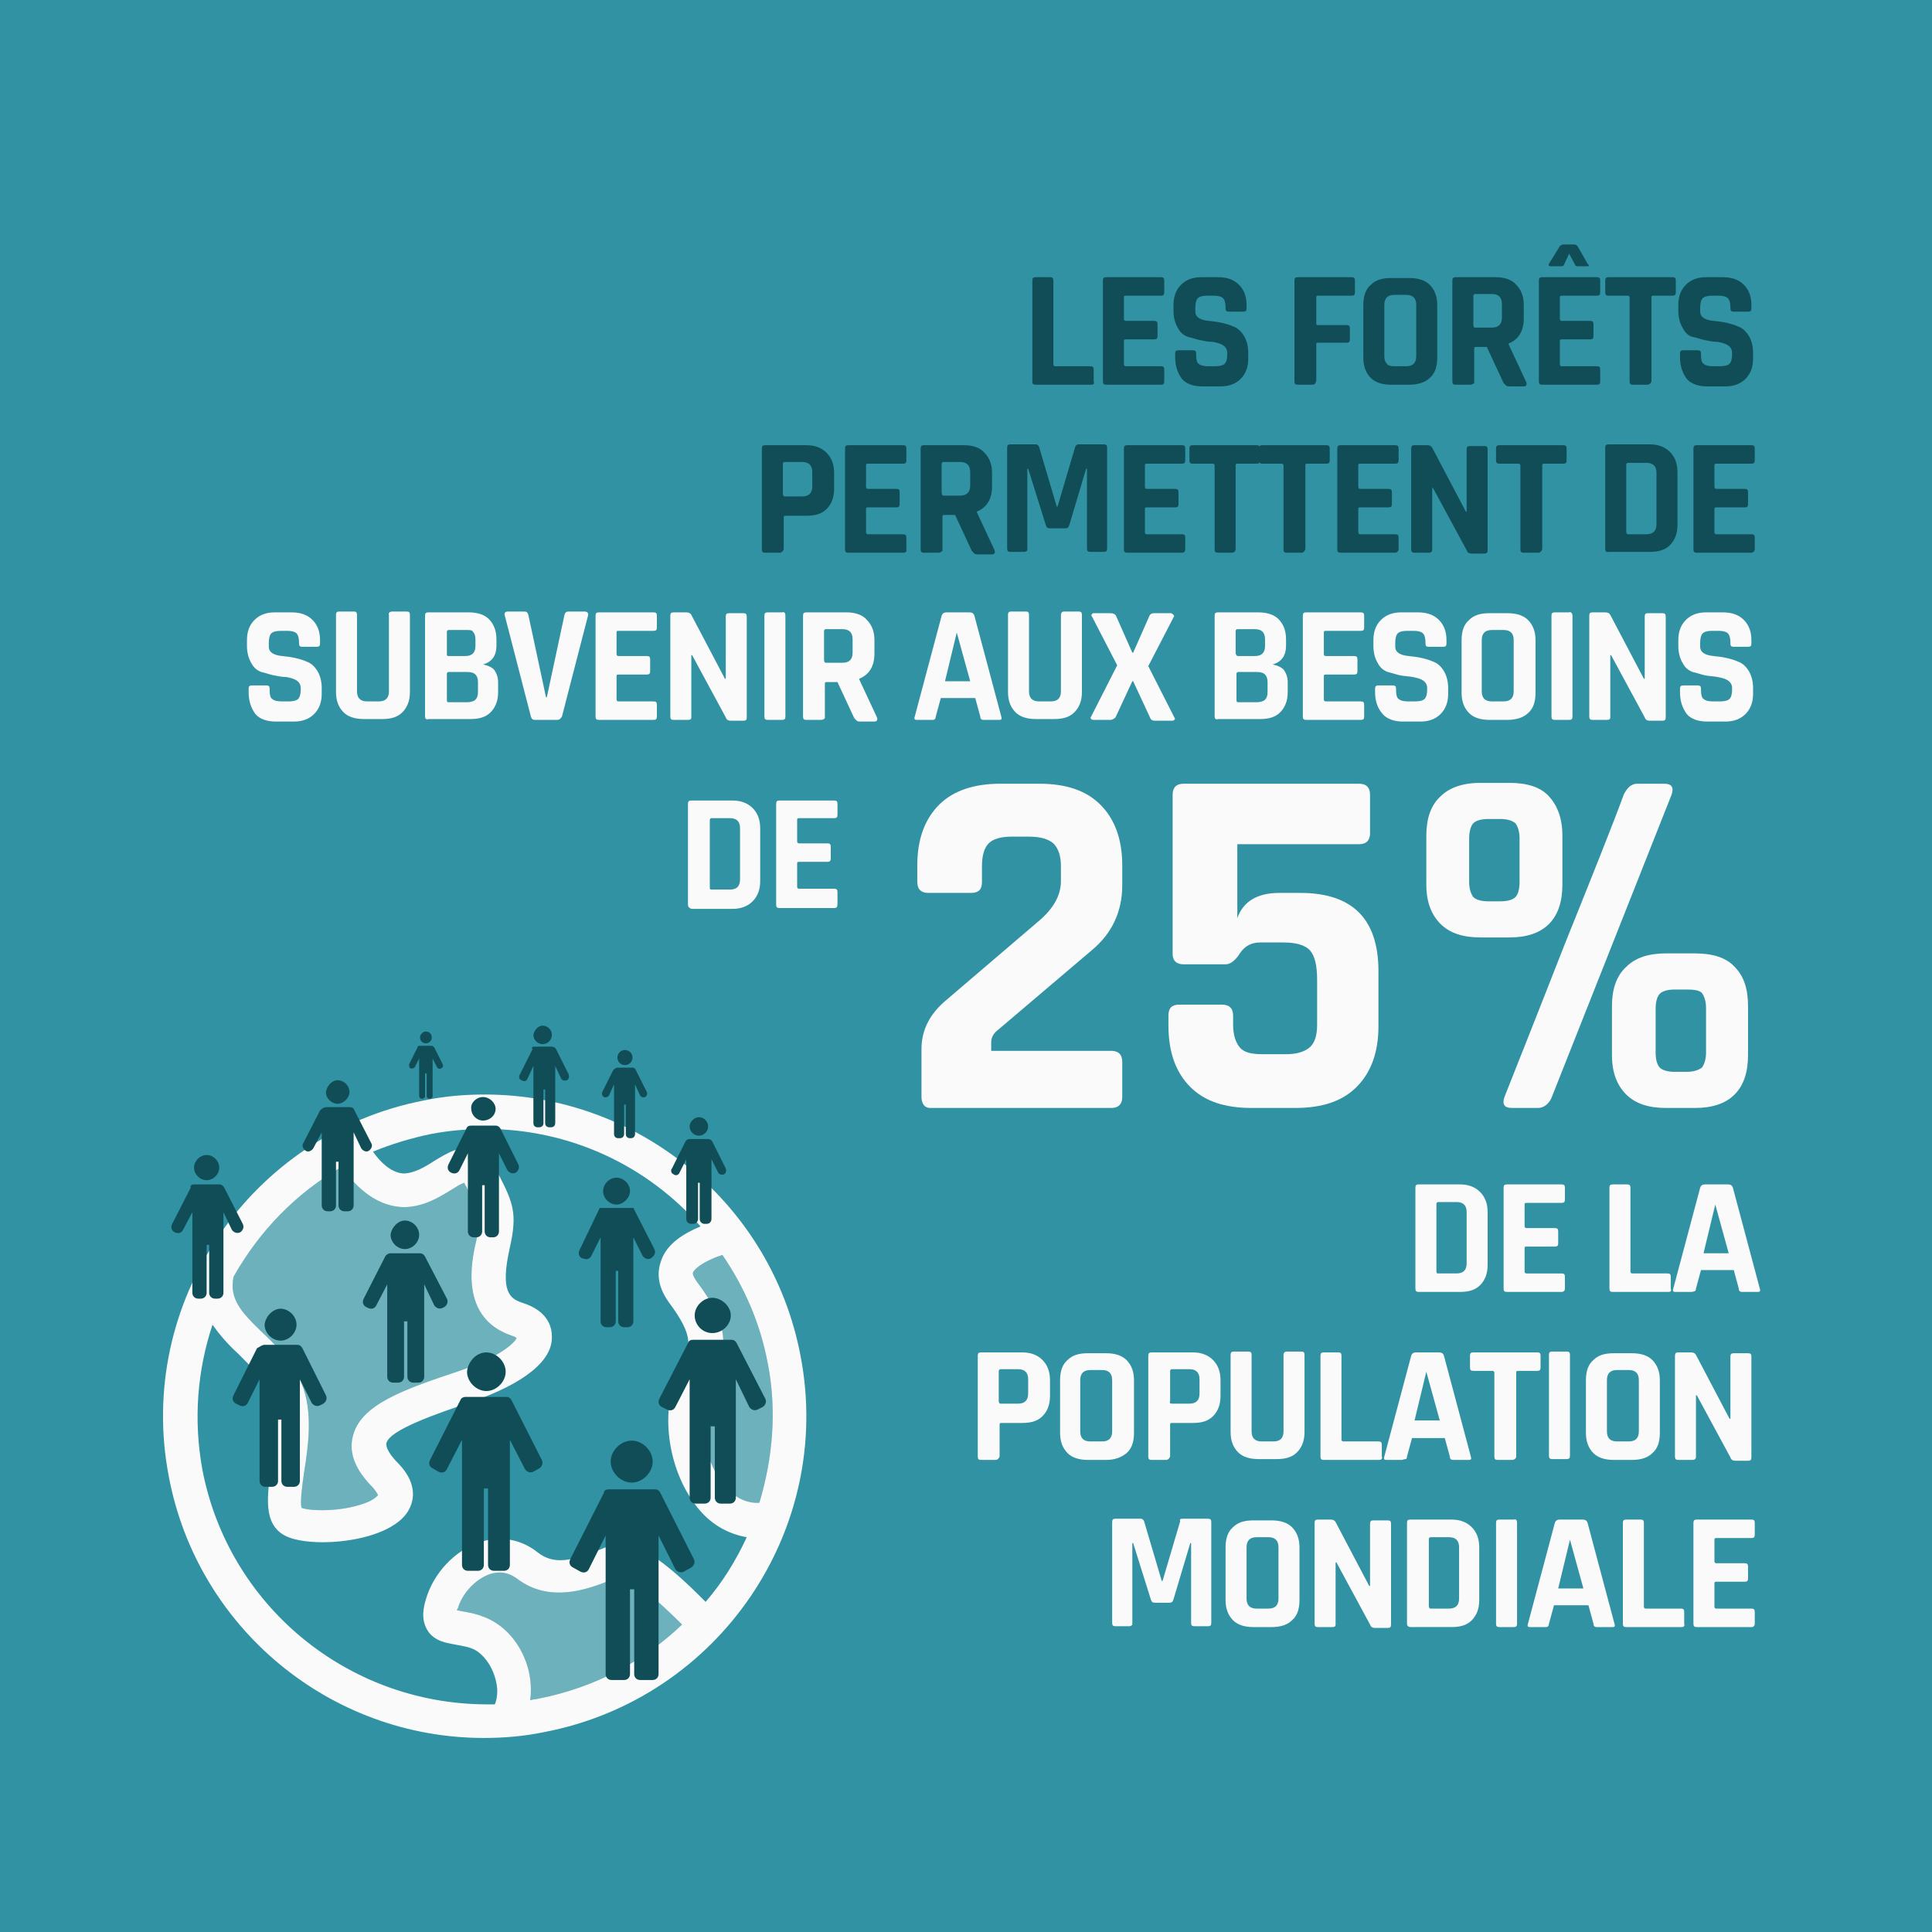 <?xml version="1.0" encoding="utf-8"?>
<!-- Generator: Adobe Illustrator 23.1.0, SVG Export Plug-In . SVG Version: 6.00 Build 0)  -->
<svg version="1.1" id="Calque_1" xmlns="http://www.w3.org/2000/svg" xmlns:xlink="http://www.w3.org/1999/xlink" x="0px" y="0px"
	 viewBox="0 0 230 230" style="enable-background:new 0 0 230 230;" xml:space="preserve">
<style type="text/css">
	.st0{fill:#3092A2;}
	.st1{fill:#FAFAFA;}
	.st2{opacity:0.3;}
	.st3{fill:#114D57;}
</style>
<g>
	<rect x="0" y="0" class="st0" width="230" height="230"/>
</g>
<g>
	<g>
		<g>
			<path class="st1" d="M95.3,161.4c-3.4-18-19.2-31.1-37.6-31.1c-2.4,0-4.8,0.2-7.2,0.7c-20.7,4-34.4,24.1-30.4,44.8
				c3.4,18,19.2,31.1,37.5,31.1c2.4,0,4.8-0.2,7.2-0.7C85.6,202.2,99.3,182.1,95.3,161.4z M90.4,178.9c-1.6,0.1-3.1-0.7-4.3-2.2
				c-2.5-3.2-3.2-8.6-1.5-11.9c2.1-4.2,2.4-6.9-1.7-12.3c-0.2-0.3-0.5-0.8-0.4-1c0.3-0.7,1.9-1.6,3.5-2.1c2.6,3.8,4.5,8.1,5.4,12.9
				C92.5,167.9,92,173.6,90.4,178.9z M40.7,138.9c1.4,2.1,3.8,4.6,7.1,4.8c2.4,0.1,4.4-1.1,6-2.1c0.5-0.3,1.1-0.7,1.5-0.8
				c0,0,0,0,0,0.1l0.5,0.9c1.4,2.8,1.5,3.1,0.9,5.9c-0.6,2.5-2,9.2,4.2,11.3c0.3,0.1,0.5,0.2,0.6,0.3c-0.3,0.6-1.9,2.2-6.8,3.9
				c-6.6,2.2-11.8,4-12.7,7.8c-0.5,2,0.3,4,2.4,6.1c0.5,0.6,0.6,0.9,0.6,0.9c-0.1,0.1-0.5,0.6-1.7,1c-2.8,1-6.4,0.9-7.4,0.5
				c-0.2-0.7,0.1-2.8,0.3-4.2c0.5-3.2,1.1-7.2-0.3-10.6c-1.1-2.6-3-4.5-4.7-6.1c-2.6-2.5-3.9-4-3.4-6.6
				C30.9,146.5,35.3,142,40.7,138.9z M24.1,175c-1.1-6-0.6-11.9,1.2-17.3c0.9,1.3,2,2.5,3.1,3.5c1.5,1.5,3,3,3.8,4.8
				c1,2.3,0.5,5.6,0.1,8.5c-0.5,3.6-1,6.9,1.6,8.3c0.9,0.5,2.6,0.8,4.5,0.8c3.6,0,8.1-1,9.9-3.3c0.7-0.9,1.9-3.2-0.9-6.1
				c-1-1-1.5-1.9-1.4-2.4c0.4-1.6,6-3.5,10.1-4.9c6.3-2.2,9.7-4.9,9.6-7.8c0-0.9-0.3-3-3.5-4c-1.5-0.5-2.7-1.3-1.5-6.6
				c0.9-4,0.4-5.3-1.3-8.6L59,139c-0.6-1.2-1.4-2-2.5-2.2c-1.7-0.5-3.3,0.5-4.8,1.4c-1.2,0.8-2.5,1.5-3.7,1.5
				c-1.4-0.1-2.7-1.3-3.6-2.6c2.2-0.9,4.5-1.6,6.9-2.1c2.1-0.4,4.3-0.6,6.5-0.6c10.1,0,19.3,4.4,25.6,11.6c-1.9,0.8-4,2-4.7,4.1
				c-0.4,1.1-0.6,2.8,0.9,4.9c3.2,4.3,2.6,5.4,1.3,8c-2.4,4.7-1.5,11.8,2,16.3c1.6,2.1,3.7,3.3,6,3.7c-1.3,2.8-2.9,5.4-4.9,7.7
				c-4.9-5-8.4-7.3-10.5-6.9c-0.8,0.1-1.6,0.5-2.4,0.8c-2.8,1.1-5.1,1.8-7.1,0.2c-2-1.6-4.5-2-6.9-1.2c-3,1-5.5,3.7-6.4,6.8
				c-0.3,1-0.6,2.4,0.2,3.7c0.8,1.3,2.3,1.5,3.4,1.7c1,0.2,2,0.3,2.8,1c1.2,1,2,2.7,2.1,4.4c0,0.7-0.1,1.3-0.3,1.7
				c-0.4,0-0.7,0-1.1,0C41.3,202.8,27.2,191.1,24.1,175z M64.2,202.2c-0.4,0.1-0.7,0.1-1.1,0.2c0.1-0.4,0.1-0.9,0.1-1.3
				c0-2.9-1.4-5.8-3.6-7.5c-1.7-1.3-3.5-1.6-4.7-1.8c-0.1,0-0.3-0.1-0.5-0.1c0-0.1,0-0.1,0.1-0.2c0.5-1.8,2.1-3.5,3.8-4.1
				c1.2-0.4,2.2-0.2,3.2,0.5c3.9,3,8.4,1.3,11,0.3c0.6-0.2,1.2-0.5,1.6-0.6c1.1,0.3,4.1,2.8,7.1,5.8
				C76.6,197.8,70.8,200.9,64.2,202.2z"/>
		</g>
	</g>
	<g class="st2">
		<path class="st1" d="M40.7,138.9c1.4,2.1,3.8,4.6,7.1,4.8c2.4,0.1,4.4-1.1,6-2.1c0.5-0.3,1.1-0.7,1.5-0.8c0,0,0,0,0,0.1l0.5,0.9
			c1.4,2.8,1.5,3.1,0.9,5.9c-0.6,2.5-2,9.2,4.2,11.3c0.3,0.1,0.5,0.2,0.6,0.3c-0.3,0.6-1.9,2.2-6.8,3.9c-6.6,2.2-11.8,4-12.7,7.8
			c-0.5,2,0.3,4,2.4,6.1c0.5,0.6,0.6,0.9,0.6,0.9c-0.1,0.1-0.5,0.6-1.7,1c-2.8,1-6.4,0.9-7.4,0.5c-0.2-0.7,0.1-2.8,0.3-4.2
			c0.5-3.2,1.1-7.2-0.3-10.6c-1.1-2.6-3-4.5-4.7-6.1c-2.6-2.5-3.9-4-3.4-6.6C30.9,146.5,35.3,142,40.7,138.9z"/>
	</g>
	<g class="st2">
		<path class="st1" d="M90.4,178.9c-1.6,0.1-3.1-0.7-4.3-2.2c-2.5-3.2-3.2-8.6-1.5-11.9c2.1-4.2,2.4-6.9-1.7-12.3
			c-0.2-0.3-0.5-0.8-0.4-1c0.3-0.7,1.9-1.6,3.5-2.1c2.6,3.8,4.5,8.1,5.4,12.9C92.5,167.9,92,173.6,90.4,178.9z"/>
	</g>
	<g class="st2">
		<path class="st1" d="M64.2,202.2c-0.4,0.1-0.7,0.1-1.1,0.2c0.1-0.4,0.1-0.9,0.1-1.3c0-2.9-1.4-5.8-3.6-7.5
			c-1.7-1.3-3.5-1.6-4.7-1.8c-0.1,0-0.3-0.1-0.5-0.1c0-0.1,0-0.1,0.1-0.2c0.5-1.8,2.1-3.5,3.8-4.1c1.2-0.4,2.2-0.2,3.2,0.5
			c3.9,3,8.4,1.3,11,0.3c0.6-0.2,1.2-0.5,1.6-0.6c1.1,0.3,4.1,2.8,7.1,5.8C76.6,197.8,70.8,200.9,64.2,202.2z"/>
	</g>
</g>
<g>
	<g>
		<path class="st3" d="M33.4,155.8c1,0,1.9,0.9,1.9,1.9c0,1-0.9,1.9-1.9,1.9c-1,0-1.9-0.9-1.9-1.9C31.6,156.7,32.5,155.8,33.4,155.8
			z"/>
	</g>
	<g>
		<path class="st3" d="M31.5,160.1h3.9c0.3,0,0.5,0.2,0.6,0.4l2.8,5.6c0.2,0.4,0,0.8-0.3,1l-0.4,0.2c-0.4,0.2-0.8,0-1-0.3l-1.4-2.8
			v12.1c0,0.4-0.3,0.7-0.7,0.7h-0.8c-0.4,0-0.7-0.3-0.7-0.7V169h-0.4v7.3c0,0.4-0.3,0.7-0.7,0.7h-0.8c-0.4,0-0.7-0.3-0.7-0.7v-12.1
			l-1.4,2.8c-0.2,0.4-0.6,0.5-1,0.3l-0.4-0.2c-0.4-0.2-0.5-0.6-0.3-1l2.8-5.6C31,160.3,31.2,160.1,31.5,160.1z"/>
	</g>
	<g>
		<path class="st3" d="M57.9,161c1.2,0,2.3,1.1,2.3,2.3c0,1.2-1.1,2.3-2.3,2.3s-2.3-1.1-2.3-2.3C55.7,162.1,56.7,161,57.9,161z"/>
	</g>
	<g>
		<path class="st3" d="M55.4,166.3h4.9c0.3,0,0.5,0.2,0.6,0.4l3.6,7.1c0.2,0.4,0,0.8-0.3,1l-0.7,0.4c-0.4,0.2-0.8,0-1-0.3l-1.8-3.5
			v14.9c0,0.4-0.3,0.7-0.7,0.7h-1.2c-0.4,0-0.7-0.3-0.7-0.7v-9.1h-0.5v9.1c0,0.4-0.3,0.7-0.7,0.7h-1.2c-0.4,0-0.7-0.3-0.7-0.7v-14.9
			l-1.8,3.5c-0.2,0.4-0.6,0.5-1,0.3l-0.7-0.4c-0.4-0.2-0.5-0.6-0.3-1l3.6-7.1C54.9,166.4,55.2,166.3,55.4,166.3z"/>
	</g>
	<g>
		<path class="st3" d="M84.8,154.5c1.1,0,2.2,1,2.2,2.1c0,1.1-1,2.1-2.2,2.1s-2.1-1-2.1-2.1C82.7,155.5,83.7,154.5,84.8,154.5z"/>
	</g>
	<g>
		<path class="st3" d="M82.5,159.5h4.6c0.3,0,0.5,0.2,0.6,0.4l3.4,6.6c0.2,0.4,0,0.8-0.3,1l-0.6,0.3c-0.4,0.2-0.8,0-1-0.3l-1.6-3.3
			v14.1c0,0.4-0.3,0.7-0.7,0.7h-1.1c-0.4,0-0.7-0.3-0.7-0.7v-8.5h-0.5v8.5c0,0.4-0.3,0.7-0.7,0.7h-1.1c-0.4,0-0.7-0.3-0.7-0.7v-14.1
			l-1.7,3.3c-0.2,0.4-0.6,0.5-1,0.3l-0.6-0.3c-0.4-0.2-0.5-0.6-0.3-1l3.4-6.6C82,159.6,82.2,159.5,82.5,159.5z"/>
	</g>
	<g>
		<path class="st3" d="M48.2,145.3c0.9,0,1.7,0.8,1.7,1.7c0,0.9-0.8,1.7-1.7,1.7c-0.9,0-1.7-0.8-1.7-1.7
			C46.6,146.1,47.4,145.3,48.2,145.3z"/>
	</g>
	<g>
		<path class="st3" d="M46.5,149.2H50c0.3,0,0.5,0.2,0.6,0.4l2.6,5c0.2,0.4,0,0.8-0.3,1l-0.2,0.1c-0.4,0.2-0.8,0-1-0.3l-1.2-2.5v11
			c0,0.4-0.3,0.7-0.7,0.7h-0.6c-0.4,0-0.7-0.3-0.7-0.7v-6.6h-0.4v6.6c0,0.4-0.3,0.7-0.7,0.7h-0.6c-0.4,0-0.7-0.3-0.7-0.7v-11
			l-1.3,2.5c-0.2,0.4-0.6,0.5-1,0.3l-0.2-0.1c-0.4-0.2-0.5-0.6-0.3-1l2.6-5.1C46,149.4,46.2,149.2,46.5,149.2z"/>
	</g>
	<g>
		<path class="st3" d="M73.4,140.2c0.8,0,1.6,0.7,1.6,1.6c0,0.8-0.8,1.6-1.6,1.6c-0.8,0-1.6-0.7-1.6-1.6
			C71.8,140.9,72.6,140.2,73.4,140.2z"/>
	</g>
	<g>
		<path class="st3" d="M71.4,143.8h4l2.5,4.9c0.2,0.4,0,0.8-0.3,1l-0.1,0.1c-0.4,0.2-0.8,0-1-0.3l-1.1-2.2v10c0,0.4-0.3,0.7-0.7,0.7
			h-0.4c-0.4,0-0.7-0.3-0.7-0.7v-6h-0.3v6c0,0.4-0.3,0.7-0.7,0.7h-0.4c-0.4,0-0.7-0.3-0.7-0.7v-10l-1.1,2.2c-0.2,0.4-0.6,0.5-1,0.3
			l-0.1,0c-0.4-0.2-0.5-0.6-0.3-1L71.4,143.8z"/>
	</g>
	<g>
		<path class="st3" d="M57.5,130.6c0.8,0,1.5,0.7,1.5,1.4c0,0.8-0.7,1.4-1.5,1.4s-1.4-0.7-1.4-1.4C56,131.3,56.7,130.6,57.5,130.6z"
			/>
	</g>
	<g>
		<path class="st3" d="M56.1,134h2.9c0.3,0,0.5,0.2,0.6,0.4l2.1,4.2c0.2,0.4,0,0.8-0.3,1l0,0c-0.4,0.2-0.8,0-1-0.3l-1-2v9.3
			c0,0.4-0.3,0.7-0.7,0.7h-0.3c-0.4,0-0.7-0.3-0.7-0.7v-5.5h-0.3v5.5c0,0.4-0.3,0.7-0.7,0.7h-0.3c-0.4,0-0.7-0.3-0.7-0.7v-9.3l-1,2
			c-0.2,0.4-0.6,0.5-1,0.3h0c-0.4-0.2-0.5-0.6-0.3-1l2.1-4.2C55.6,134.1,55.8,134,56.1,134z"/>
	</g>
	<g>
		<path class="st3" d="M24.6,137.5c0.8,0,1.5,0.7,1.5,1.5c0,0.8-0.7,1.5-1.5,1.5c-0.8,0-1.5-0.7-1.5-1.5
			C23.1,138.2,23.8,137.5,24.6,137.5z"/>
	</g>
	<g>
		<path class="st3" d="M23.1,141h3c0.3,0,0.5,0.2,0.6,0.4l2.2,4.3c0.2,0.4,0,0.8-0.3,1l0,0c-0.4,0.2-0.8,0-1-0.3l-1-2.1v9.6
			c0,0.4-0.3,0.7-0.7,0.7h-0.3c-0.4,0-0.7-0.3-0.7-0.7v-5.7h-0.3v5.7c0,0.4-0.3,0.7-0.7,0.7h-0.3c-0.4,0-0.7-0.3-0.7-0.7v-9.6
			l-1.1,2.1c-0.2,0.4-0.6,0.5-1,0.3l0,0c-0.4-0.2-0.5-0.6-0.3-1l2.2-4.3C22.6,141.1,22.9,141,23.1,141z"/>
	</g>
	<g>
		<path class="st3" d="M75.2,171.5c1.3,0,2.5,1.2,2.5,2.5c0,1.3-1.2,2.5-2.5,2.5c-1.3,0-2.5-1.2-2.5-2.5
			C72.7,172.7,73.9,171.5,75.2,171.5z"/>
	</g>
	<g>
		<path class="st3" d="M72.5,177.3H78c0.3,0,0.5,0.2,0.6,0.4l4,7.9c0.2,0.4,0,0.8-0.3,1l-0.9,0.5c-0.4,0.2-0.8,0-1-0.3l-2-4v16.5
			c0,0.4-0.3,0.7-0.7,0.7h-1.5c-0.4,0-0.7-0.3-0.7-0.7v-10.1H75v10.1c0,0.4-0.3,0.7-0.7,0.7h-1.5c-0.4,0-0.7-0.3-0.7-0.7v-16.5l-2,4
			c-0.2,0.4-0.6,0.5-1,0.3l-0.9-0.5c-0.4-0.2-0.5-0.6-0.3-1l4-7.9C71.9,177.4,72.2,177.3,72.5,177.3z"/>
	</g>
	<g>
		<path class="st3" d="M40.2,128.6c0.7,0,1.4,0.6,1.4,1.4c0,0.7-0.7,1.4-1.4,1.4c-0.7,0-1.4-0.6-1.4-1.4
			C38.9,129.3,39.5,128.6,40.2,128.6z"/>
	</g>
	<g>
		<path class="st3" d="M38.9,131.8h2.7c0.3,0,0.5,0.1,0.6,0.4l2,3.9c0.2,0.3,0,0.7-0.3,0.9l0,0c-0.3,0.2-0.7,0-0.9-0.3l-0.9-1.9v8.7
			c0,0.4-0.3,0.7-0.7,0.7H41c-0.4,0-0.7-0.3-0.7-0.7v-5.2h-0.3v5.2c0,0.4-0.3,0.7-0.7,0.7h-0.3c-0.4,0-0.7-0.3-0.7-0.7v-8.7l-1,1.9
			c-0.2,0.3-0.6,0.5-0.9,0.3l0,0c-0.3-0.2-0.5-0.6-0.3-0.9l2-3.9C38.4,131.9,38.6,131.8,38.9,131.8z"/>
	</g>
	<g>
		<path class="st3" d="M83.2,133c0.6,0,1.1,0.5,1.1,1.1c0,0.6-0.5,1.1-1.1,1.1c-0.6,0-1.1-0.5-1.1-1.1C82.1,133.6,82.6,133,83.2,133
			z"/>
	</g>
	<g>
		<path class="st3" d="M82.1,135.6h2.2c0.2,0,0.4,0.1,0.5,0.3l1.6,3.2c0.1,0.3,0,0.6-0.2,0.7l0,0c-0.3,0.1-0.6,0-0.7-0.2l-0.8-1.6
			v7.1c0,0.3-0.2,0.6-0.6,0.6h-0.2c-0.3,0-0.6-0.2-0.6-0.6v-4.3h-0.2v4.3c0,0.3-0.2,0.6-0.6,0.6h-0.2c-0.3,0-0.6-0.2-0.6-0.6v-7.1
			l-0.8,1.6c-0.1,0.3-0.5,0.4-0.7,0.2l0,0c-0.3-0.1-0.4-0.5-0.2-0.7l1.6-3.2C81.7,135.7,81.9,135.6,82.1,135.6z"/>
	</g>
	<g>
		<path class="st3" d="M64.6,122.1c0.6,0,1.1,0.5,1.1,1.1c0,0.6-0.5,1.1-1.1,1.1s-1.1-0.5-1.1-1.1C63.6,122.6,64.1,122.1,64.6,122.1
			z"/>
	</g>
	<g>
		<path class="st3" d="M63.6,124.6h2.1c0.2,0,0.4,0.1,0.5,0.3l1.5,3c0.1,0.3,0,0.6-0.2,0.7l0,0c-0.3,0.1-0.6,0-0.7-0.2l-0.7-1.5v6.8
			c0,0.3-0.2,0.5-0.5,0.5h-0.2c-0.3,0-0.5-0.2-0.5-0.5v-4h-0.2v4c0,0.3-0.2,0.5-0.5,0.5h-0.2c-0.3,0-0.5-0.2-0.5-0.5v-6.8l-0.7,1.5
			c-0.1,0.3-0.4,0.4-0.7,0.2l0,0c-0.3-0.1-0.4-0.4-0.2-0.7l1.5-3C63.2,124.7,63.4,124.6,63.6,124.6z"/>
	</g>
	<g>
		<path class="st3" d="M74.4,125c0.5,0,0.9,0.4,0.9,0.9c0,0.5-0.4,0.9-0.9,0.9s-0.9-0.4-0.9-0.9C73.5,125.4,73.9,125,74.4,125z"/>
	</g>
	<g>
		<path class="st3" d="M73.5,127.1h1.8c0.2,0,0.3,0.1,0.4,0.3l1.3,2.6c0.1,0.2,0,0.5-0.2,0.6l0,0c-0.2,0.1-0.5,0-0.6-0.2l-0.6-1.3
			v5.9c0,0.3-0.2,0.5-0.5,0.5H75c-0.3,0-0.5-0.2-0.5-0.5v-3.5h-0.2v3.5c0,0.3-0.2,0.5-0.5,0.5h-0.2c-0.3,0-0.5-0.2-0.5-0.5v-5.9
			l-0.6,1.3c-0.1,0.2-0.4,0.3-0.6,0.2l0,0c-0.2-0.1-0.3-0.4-0.2-0.6l1.3-2.6C73.2,127.2,73.4,127.1,73.5,127.1z"/>
	</g>
	<g>
		<path class="st3" d="M50.7,122.8c0.4,0,0.7,0.3,0.7,0.7c0,0.4-0.3,0.7-0.7,0.7s-0.7-0.3-0.7-0.7C50,123.2,50.3,122.8,50.7,122.8z"
			/>
	</g>
	<g>
		<path class="st3" d="M50,124.5h1.4c0.1,0,0.2,0.1,0.3,0.2l1,2c0.1,0.2,0,0.4-0.2,0.5l0,0c-0.2,0.1-0.4,0-0.5-0.2l-0.5-1v4.5
			c0,0.2-0.2,0.3-0.3,0.3h-0.1c-0.2,0-0.3-0.2-0.3-0.3v-2.7h-0.2v2.7c0,0.2-0.2,0.3-0.3,0.3h-0.1c-0.2,0-0.3-0.2-0.3-0.3V126l-0.5,1
			c-0.1,0.2-0.3,0.2-0.5,0.2l0,0c-0.2-0.1-0.2-0.3-0.2-0.5l1-2C49.7,124.5,49.9,124.5,50,124.5z"/>
	</g>
</g>
<g>
	<g>
		<path class="st1" d="M109.7,130.6v-5.7c0-2.3,1-4.2,2.9-5.8l11-9.4c1.8-1.5,2.7-3.1,2.7-4.8v-1.8c0-1.2-0.3-2.1-0.9-2.7
			c-0.6-0.5-1.5-0.8-2.9-0.8h-2.1c-1.3,0-2.2,0.3-2.7,0.8c-0.5,0.5-0.8,1.4-0.8,2.7v1.9c0,0.9-0.4,1.3-1.3,1.3h-5.1
			c-0.8,0-1.3-0.4-1.3-1.3v-2c0-3.1,0.9-5.5,2.6-7.2c1.7-1.7,4.2-2.5,7.3-2.5h4.6c3.2,0,5.6,0.8,7.3,2.5s2.6,4.1,2.6,7.2v2.4
			c0,3.1-1.2,5.7-3.6,7.7l-11.3,9.6c-0.5,0.4-0.7,0.9-0.7,1.4v1h14.3c0.8,0,1.3,0.4,1.3,1.3v4.2c0,0.8-0.4,1.3-1.3,1.3h-21.6
			C110.1,131.9,109.7,131.4,109.7,130.6z"/>
		<path class="st1" d="M152.8,112.2H150c-1,0-1.8,0.4-2.4,1.3c-0.5,0.8-1.1,1.3-1.7,1.3h-5c-0.8,0-1.3-0.4-1.3-1.2v-19
			c0-0.8,0.4-1.3,1.3-1.3h20.9c0.8,0,1.3,0.4,1.3,1.3v4.6c0,0.8-0.4,1.3-1.3,1.3h-14.5v8.8c0.7-2,2.4-3,5-3h2.5
			c6.2,0,9.3,3.1,9.3,9.3v6.6c0,3.1-0.9,5.5-2.6,7.2c-1.7,1.7-4.1,2.5-7.3,2.5H149c-3.2,0-5.6-0.8-7.3-2.5c-1.7-1.7-2.6-4.1-2.6-7.3
			v-1.2c0-0.9,0.4-1.3,1.3-1.3h5.1c0.8,0,1.3,0.4,1.3,1.3v1.1c0,1.2,0.3,2.1,0.8,2.7s1.4,0.8,2.7,0.8h2.8c1.3,0,2.2-0.3,2.8-0.8
			c0.6-0.5,0.9-1.4,0.9-2.7v-5.4c0-1.7-0.3-2.8-0.8-3.4C155.4,112.5,154.3,112.2,152.8,112.2z"/>
		<path class="st1" d="M176.2,93.2h3.5c2.1,0,3.7,0.5,4.7,1.6s1.6,2.6,1.6,4.7v5.8c0,2-0.5,3.6-1.6,4.7s-2.7,1.6-4.7,1.6h-3.5
			c-2,0-3.6-0.5-4.7-1.6c-1.1-1.1-1.7-2.6-1.7-4.7v-5.8c0-2,0.5-3.6,1.7-4.7C172.5,93.8,174.1,93.2,176.2,93.2z M178.6,97.5h-1.4
			c-0.9,0-1.5,0.2-1.8,0.5c-0.3,0.3-0.5,1-0.5,1.8v5.2c0,0.8,0.2,1.4,0.5,1.8c0.3,0.3,0.9,0.5,1.8,0.5h1.4c0.9,0,1.5-0.2,1.8-0.5
			c0.3-0.3,0.5-0.9,0.5-1.8v-5.2c0-0.8-0.2-1.4-0.5-1.8C180,97.7,179.5,97.5,178.6,97.5z M183.1,131.9h-3.1c-0.9,0-1.2-0.4-0.9-1.3
			c1.3-3.3,3.7-9.3,7.1-18c3.5-8.7,5.9-14.7,7.1-18c0.4-0.8,0.9-1.3,1.6-1.3h3.2c0.9,0,1.2,0.4,0.9,1.3l-14.3,36.1
			C184.4,131.4,183.8,131.9,183.1,131.9z M198.3,113.5h3.5c2.1,0,3.7,0.5,4.7,1.6c1.1,1.1,1.6,2.6,1.6,4.7v5.8c0,2-0.5,3.6-1.6,4.7
			s-2.7,1.6-4.7,1.6h-3.5c-2,0-3.6-0.5-4.7-1.6c-1.1-1.1-1.7-2.6-1.7-4.7v-5.8c0-2,0.5-3.6,1.7-4.7
			C194.7,114,196.3,113.5,198.3,113.5z M200.8,117.8h-1.4c-0.9,0-1.5,0.2-1.8,0.5c-0.3,0.3-0.5,0.9-0.5,1.8v5.2
			c0,0.9,0.2,1.5,0.5,1.8c0.3,0.3,0.9,0.5,1.8,0.5h1.4c0.8,0,1.4-0.2,1.8-0.5c0.3-0.4,0.5-1,0.5-1.8V120c0-0.8-0.2-1.4-0.5-1.8
			C202.3,117.9,201.7,117.8,200.8,117.8z"/>
	</g>
	<g>
		<path class="st3" d="M129.9,45.8h-6.6c-0.3,0-0.4-0.1-0.4-0.4v-12c0-0.3,0.1-0.4,0.4-0.4h1.7c0.3,0,0.4,0.1,0.4,0.4v10
			c0,0.1,0.1,0.2,0.2,0.2h4.2c0.3,0,0.4,0.1,0.4,0.4v1.4C130.3,45.7,130.2,45.8,129.9,45.8z"/>
		<path class="st3" d="M138.2,45.8h-6.5c-0.3,0-0.4-0.1-0.4-0.4v-12c0-0.3,0.1-0.4,0.4-0.4h6.5c0.3,0,0.4,0.1,0.4,0.4v1.4
			c0,0.3-0.1,0.4-0.4,0.4H134c-0.2,0-0.2,0.1-0.2,0.2V38c0,0.1,0.1,0.2,0.2,0.2h3.4c0.3,0,0.4,0.1,0.4,0.4V40c0,0.3-0.1,0.4-0.4,0.4
			H134c-0.2,0-0.2,0.1-0.2,0.2v2.8c0,0.1,0.1,0.2,0.2,0.2h4.2c0.3,0,0.4,0.1,0.4,0.4v1.4C138.6,45.7,138.5,45.8,138.2,45.8z"/>
		<path class="st3" d="M139.9,42.5v-0.4c0-0.3,0.1-0.4,0.4-0.4h1.7c0.3,0,0.4,0.1,0.4,0.4v0.2c0,0.5,0.1,0.9,0.3,1
			c0.2,0.2,0.6,0.3,1.1,0.3h0.9c0.5,0,0.9-0.1,1.1-0.3c0.2-0.2,0.3-0.6,0.3-1.1V42c0-0.4-0.2-0.7-0.5-0.9c-0.3-0.2-0.7-0.3-1.2-0.4
			c-0.5,0-1-0.1-1.5-0.2s-1-0.3-1.5-0.4c-0.5-0.2-0.9-0.5-1.2-1.1c-0.3-0.5-0.5-1.2-0.5-2v-0.7c0-1,0.3-1.8,0.9-2.4
			c0.6-0.6,1.4-0.9,2.4-0.9h2c1.1,0,1.9,0.3,2.5,0.9c0.6,0.6,0.9,1.4,0.9,2.4v0.4c0,0.3-0.1,0.4-0.4,0.4h-1.7
			c-0.3,0-0.4-0.1-0.4-0.4v-0.1c0-0.5-0.1-0.9-0.3-1.1s-0.6-0.3-1.1-0.3h-0.8c-0.5,0-0.9,0.1-1.1,0.3c-0.2,0.2-0.3,0.6-0.3,1.2v0.4
			c0,0.6,0.5,1,1.6,1.1c1.1,0.1,2.1,0.3,3,0.7c0.5,0.2,0.9,0.6,1.2,1.1c0.3,0.5,0.5,1.2,0.5,2v0.7c0,1-0.3,1.8-0.9,2.4
			c-0.6,0.6-1.4,0.9-2.4,0.9h-2.2c-1,0-1.9-0.3-2.4-0.9C140.2,44.4,139.9,43.6,139.9,42.5z"/>
		<path class="st3" d="M156.2,45.8h-1.7c-0.3,0-0.4-0.1-0.4-0.4v-12c0-0.3,0.1-0.4,0.4-0.4h6.4c0.3,0,0.4,0.1,0.4,0.4v1.4
			c0,0.3-0.1,0.4-0.4,0.4h-4c-0.2,0-0.2,0.1-0.2,0.2v3.1c0,0.2,0.1,0.2,0.2,0.2h3.4c0.3,0,0.4,0.1,0.4,0.4v1.3
			c0,0.3-0.1,0.4-0.4,0.4h-3.4c-0.2,0-0.2,0.1-0.2,0.2v4.3C156.6,45.7,156.5,45.8,156.2,45.8z"/>
		<path class="st3" d="M167.8,45.8h-2.2c-1.1,0-1.9-0.3-2.4-0.8c-0.6-0.6-0.9-1.4-0.9-2.4v-6.3c0-1.1,0.3-1.9,0.9-2.4
			c0.6-0.6,1.4-0.8,2.4-0.8h2.2c1.1,0,1.9,0.3,2.4,0.8c0.6,0.6,0.9,1.4,0.9,2.4v6.3c0,1.1-0.3,1.9-0.9,2.4
			C169.7,45.5,168.8,45.8,167.8,45.8z M166,43.6h1.4c0.4,0,0.7-0.1,0.9-0.3c0.2-0.2,0.3-0.5,0.3-0.9v-6.1c0-0.4-0.1-0.7-0.3-0.9
			c-0.2-0.2-0.5-0.3-0.9-0.3H166c-0.4,0-0.7,0.1-0.9,0.3c-0.2,0.2-0.3,0.5-0.3,0.9v6.1c0,0.4,0.1,0.7,0.3,0.9
			C165.2,43.5,165.5,43.6,166,43.6z"/>
		<path class="st3" d="M175,45.8h-1.7c-0.3,0-0.4-0.1-0.4-0.4v-12c0-0.3,0.1-0.4,0.4-0.4h4.8c1,0,1.9,0.3,2.4,0.9
			c0.6,0.6,0.9,1.4,0.9,2.4v1.6c0,1.5-0.6,2.5-1.8,3v0.1l2.1,4.5c0.1,0.3,0,0.5-0.3,0.5h-1.6c-0.2,0-0.4,0-0.5-0.1
			c-0.1-0.1-0.2-0.2-0.3-0.3l-2-4.3h-1.3c-0.2,0-0.2,0.1-0.2,0.2v4.1C175.4,45.7,175.2,45.8,175,45.8z M175.6,39h2
			c0.4,0,0.7-0.1,0.9-0.3c0.2-0.2,0.3-0.5,0.3-0.9v-1.6c0-0.4-0.1-0.7-0.3-0.9c-0.2-0.2-0.5-0.3-0.9-0.3h-2c-0.1,0-0.2,0.1-0.2,0.2
			v3.4C175.4,39,175.5,39,175.6,39z"/>
		<path class="st3" d="M190.1,45.8h-6.5c-0.3,0-0.4-0.1-0.4-0.4v-12c0-0.3,0.1-0.4,0.4-0.4h6.5c0.3,0,0.4,0.1,0.4,0.4v1.4
			c0,0.3-0.1,0.4-0.4,0.4h-4.2c-0.2,0-0.2,0.1-0.2,0.2V38c0,0.1,0.1,0.2,0.2,0.2h3.4c0.3,0,0.4,0.1,0.4,0.4V40
			c0,0.3-0.1,0.4-0.4,0.4h-3.4c-0.2,0-0.2,0.1-0.2,0.2v2.8c0,0.1,0.1,0.2,0.2,0.2h4.2c0.3,0,0.4,0.1,0.4,0.4v1.4
			C190.5,45.7,190.4,45.8,190.1,45.8z M189,31.7h-1.2c-0.2,0-0.3-0.1-0.3-0.2l-0.7-1.3l-0.6,1.3c-0.1,0.2-0.2,0.2-0.4,0.2h-1.2
			c-0.2,0-0.3-0.1-0.2-0.3l1.3-2.1c0.1-0.1,0.3-0.2,0.4-0.2h1.3c0.2,0,0.3,0.1,0.4,0.2l1.2,2.1C189.2,31.6,189.2,31.7,189,31.7z"/>
		<path class="st3" d="M196.1,45.8h-1.7c-0.3,0-0.4-0.1-0.4-0.4v-10c0-0.1-0.1-0.2-0.2-0.2h-2.3c-0.3,0-0.4-0.1-0.4-0.4v-1.4
			c0-0.3,0.1-0.4,0.4-0.4h7.6c0.3,0,0.4,0.1,0.4,0.4v1.4c0,0.3-0.1,0.4-0.4,0.4h-2.3c-0.2,0-0.2,0.1-0.2,0.2v10
			C196.5,45.7,196.3,45.8,196.1,45.8z"/>
		<path class="st3" d="M200,42.5v-0.4c0-0.3,0.1-0.4,0.4-0.4h1.7c0.3,0,0.4,0.1,0.4,0.4v0.2c0,0.5,0.1,0.9,0.3,1
			c0.2,0.2,0.6,0.3,1.1,0.3h0.9c0.5,0,0.9-0.1,1.1-0.3c0.2-0.2,0.3-0.6,0.3-1.1V42c0-0.4-0.2-0.7-0.5-0.9s-0.7-0.3-1.2-0.4
			c-0.5,0-1-0.1-1.5-0.2c-0.5-0.1-1-0.3-1.5-0.4s-0.9-0.5-1.2-1.1c-0.3-0.5-0.5-1.2-0.5-2v-0.7c0-1,0.3-1.8,0.9-2.4s1.4-0.9,2.4-0.9
			h2c1.1,0,1.9,0.3,2.5,0.9c0.6,0.6,0.9,1.4,0.9,2.4v0.4c0,0.3-0.1,0.4-0.4,0.4h-1.7c-0.3,0-0.4-0.1-0.4-0.4v-0.1
			c0-0.5-0.1-0.9-0.3-1.1c-0.2-0.2-0.6-0.3-1.1-0.3h-0.8c-0.5,0-0.9,0.1-1.1,0.3c-0.2,0.2-0.3,0.6-0.3,1.2v0.4c0,0.6,0.5,1,1.6,1.1
			c1.1,0.1,2.1,0.3,3,0.7c0.5,0.2,0.9,0.6,1.2,1.1c0.3,0.5,0.5,1.2,0.5,2v0.7c0,1-0.3,1.8-0.9,2.4c-0.6,0.6-1.4,0.9-2.4,0.9h-2.2
			c-1,0-1.9-0.3-2.4-0.9C200.3,44.4,200,43.6,200,42.5z"/>
		<path class="st3" d="M92.8,65.8h-1.7c-0.3,0-0.4-0.1-0.4-0.4v-12c0-0.3,0.1-0.4,0.4-0.4H96c1,0,1.8,0.3,2.4,0.9s0.9,1.4,0.9,2.4
			v1.9c0,1-0.3,1.8-0.9,2.4c-0.6,0.6-1.4,0.8-2.4,0.8h-2.5c-0.2,0-0.2,0.1-0.2,0.2v3.8C93.2,65.6,93.1,65.8,92.8,65.8z M93.4,59.1
			h2.1c0.4,0,0.7-0.1,0.9-0.3c0.2-0.2,0.3-0.5,0.3-0.9v-1.7c0-0.4-0.1-0.7-0.3-0.9c-0.2-0.2-0.5-0.3-0.9-0.3h-2.1
			c-0.1,0-0.2,0.1-0.2,0.2v3.6C93.2,59,93.3,59.1,93.4,59.1z"/>
		<path class="st3" d="M107.6,65.8H101c-0.3,0-0.4-0.1-0.4-0.4v-12c0-0.3,0.1-0.4,0.4-0.4h6.5c0.3,0,0.4,0.1,0.4,0.4v1.4
			c0,0.3-0.1,0.4-0.4,0.4h-4.2c-0.2,0-0.2,0.1-0.2,0.2v2.6c0,0.1,0.1,0.2,0.2,0.2h3.4c0.3,0,0.4,0.1,0.4,0.4v1.4
			c0,0.3-0.1,0.4-0.4,0.4h-3.4c-0.2,0-0.2,0.1-0.2,0.2v2.8c0,0.1,0.1,0.2,0.2,0.2h4.2c0.3,0,0.4,0.1,0.4,0.4v1.4
			C108,65.6,107.8,65.8,107.6,65.8z"/>
		<path class="st3" d="M111.7,65.8H110c-0.3,0-0.4-0.1-0.4-0.4v-12c0-0.3,0.1-0.4,0.4-0.4h4.8c1,0,1.9,0.3,2.4,0.9
			c0.6,0.6,0.9,1.4,0.9,2.4v1.6c0,1.5-0.6,2.5-1.8,3v0.1l2.1,4.5c0.1,0.3,0,0.5-0.3,0.5h-1.6c-0.2,0-0.4,0-0.5-0.1
			c-0.1-0.1-0.2-0.2-0.3-0.3l-2-4.3h-1.3c-0.2,0-0.2,0.1-0.2,0.2v4.1C112.1,65.6,112,65.8,111.7,65.8z M112.3,59h2
			c0.4,0,0.7-0.1,0.9-0.3c0.2-0.2,0.3-0.5,0.3-0.9v-1.6c0-0.4-0.1-0.7-0.3-0.9s-0.5-0.3-0.9-0.3h-2c-0.1,0-0.2,0.1-0.2,0.2v3.4
			C112.1,58.9,112.2,59,112.3,59z"/>
		<path class="st3" d="M128.4,52.9h3c0.3,0,0.4,0.1,0.4,0.4v12c0,0.3-0.1,0.4-0.4,0.4h-1.6c-0.3,0-0.4-0.1-0.4-0.4v-9.5h-0.1l-2,6.7
			c-0.1,0.3-0.2,0.4-0.5,0.4H125c-0.3,0-0.4-0.1-0.5-0.4l-2.1-6.7h-0.1v9.5c0,0.2,0,0.3-0.1,0.3c-0.1,0.1-0.2,0.1-0.3,0.1h-1.6
			c-0.3,0-0.4-0.1-0.4-0.4v-12c0-0.3,0.1-0.4,0.4-0.4h3c0.2,0,0.3,0.1,0.4,0.3l2.1,7.1h0.1l2.1-7.1C128.1,53,128.2,52.9,128.4,52.9z
			"/>
		<path class="st3" d="M140.7,65.8h-6.5c-0.3,0-0.4-0.1-0.4-0.4v-12c0-0.3,0.1-0.4,0.4-0.4h6.5c0.3,0,0.4,0.1,0.4,0.4v1.4
			c0,0.3-0.1,0.4-0.4,0.4h-4.2c-0.2,0-0.2,0.1-0.2,0.2v2.6c0,0.1,0.1,0.2,0.2,0.2h3.4c0.3,0,0.4,0.1,0.4,0.4v1.4
			c0,0.3-0.1,0.4-0.4,0.4h-3.4c-0.2,0-0.2,0.1-0.2,0.2v2.8c0,0.1,0.1,0.2,0.2,0.2h4.2c0.3,0,0.4,0.1,0.4,0.4v1.4
			C141.1,65.6,141,65.8,140.7,65.8z"/>
		<path class="st3" d="M146.7,65.8H145c-0.3,0-0.4-0.1-0.4-0.4v-10c0-0.1-0.1-0.2-0.2-0.2H142c-0.3,0-0.4-0.1-0.4-0.4v-1.4
			c0-0.3,0.1-0.4,0.4-0.4h7.6c0.3,0,0.4,0.1,0.4,0.4v1.4c0,0.3-0.1,0.4-0.4,0.4h-2.3c-0.2,0-0.2,0.1-0.2,0.2v10
			C147.1,65.6,146.9,65.8,146.7,65.8z"/>
		<path class="st3" d="M154.9,65.8h-1.7c-0.3,0-0.4-0.1-0.4-0.4v-10c0-0.1-0.1-0.2-0.2-0.2h-2.3c-0.3,0-0.4-0.1-0.4-0.4v-1.4
			c0-0.3,0.1-0.4,0.4-0.4h7.6c0.3,0,0.4,0.1,0.4,0.4v1.4c0,0.3-0.1,0.4-0.4,0.4h-2.3c-0.2,0-0.2,0.1-0.2,0.2v10
			C155.3,65.6,155.2,65.8,154.9,65.8z"/>
		<path class="st3" d="M166.1,65.8h-6.5c-0.3,0-0.4-0.1-0.4-0.4v-12c0-0.3,0.1-0.4,0.4-0.4h6.5c0.3,0,0.4,0.1,0.4,0.4v1.4
			c0,0.3-0.1,0.4-0.4,0.4h-4.2c-0.2,0-0.2,0.1-0.2,0.2v2.6c0,0.1,0.1,0.2,0.2,0.2h3.4c0.3,0,0.4,0.1,0.4,0.4v1.4
			c0,0.3-0.1,0.4-0.4,0.4h-3.4c-0.2,0-0.2,0.1-0.2,0.2v2.8c0,0.1,0.1,0.2,0.2,0.2h4.2c0.3,0,0.4,0.1,0.4,0.4v1.4
			C166.5,65.6,166.3,65.8,166.1,65.8z"/>
		<path class="st3" d="M170.1,65.8h-1.7c-0.3,0-0.4-0.1-0.4-0.4v-12c0-0.3,0.1-0.4,0.4-0.4h1.5c0.3,0,0.5,0.1,0.6,0.3l4,7.6h0.1
			v-7.4c0-0.3,0.1-0.4,0.4-0.4h1.7c0.3,0,0.4,0.1,0.4,0.4v12c0,0.3-0.1,0.4-0.4,0.4h-1.5c-0.3,0-0.5-0.1-0.6-0.4l-4-7.4h-0.1v7.4
			C170.5,65.6,170.4,65.8,170.1,65.8z"/>
		<path class="st3" d="M183.1,65.8h-1.7c-0.3,0-0.4-0.1-0.4-0.4v-10c0-0.1-0.1-0.2-0.2-0.2h-2.3c-0.3,0-0.4-0.1-0.4-0.4v-1.4
			c0-0.3,0.1-0.4,0.4-0.4h7.6c0.3,0,0.4,0.1,0.4,0.4v1.4c0,0.3-0.1,0.4-0.4,0.4h-2.3c-0.2,0-0.2,0.1-0.2,0.2v10
			C183.5,65.6,183.4,65.8,183.1,65.8z"/>
		<path class="st3" d="M191.1,65.3v-12c0-0.3,0.1-0.4,0.4-0.4h4.9c1,0,1.8,0.3,2.4,0.9s0.9,1.4,0.9,2.4v6.3c0,1-0.3,1.8-0.9,2.4
			c-0.6,0.6-1.4,0.8-2.4,0.8h-4.9C191.2,65.8,191.1,65.6,191.1,65.3z M193.8,63.6h2.2c0.4,0,0.7-0.1,0.9-0.3
			c0.2-0.2,0.3-0.5,0.3-0.9v-6.1c0-0.4-0.1-0.7-0.3-0.9c-0.2-0.2-0.5-0.3-0.9-0.3h-2.2c-0.1,0-0.2,0.1-0.2,0.2v8
			C193.6,63.5,193.7,63.6,193.8,63.6z"/>
		<path class="st3" d="M208.5,65.8h-6.5c-0.3,0-0.4-0.1-0.4-0.4v-12c0-0.3,0.1-0.4,0.4-0.4h6.5c0.3,0,0.4,0.1,0.4,0.4v1.4
			c0,0.3-0.1,0.4-0.4,0.4h-4.2c-0.2,0-0.2,0.1-0.2,0.2v2.6c0,0.1,0.1,0.2,0.2,0.2h3.4c0.3,0,0.4,0.1,0.4,0.4v1.4
			c0,0.3-0.1,0.4-0.4,0.4h-3.4c-0.2,0-0.2,0.1-0.2,0.2v2.8c0,0.1,0.1,0.2,0.2,0.2h4.2c0.3,0,0.4,0.1,0.4,0.4v1.4
			C208.9,65.6,208.7,65.8,208.5,65.8z"/>
		<path class="st1" d="M29.6,82.4V82c0-0.3,0.1-0.4,0.4-0.4h1.7c0.3,0,0.4,0.1,0.4,0.4v0.2c0,0.5,0.1,0.9,0.3,1
			c0.2,0.2,0.6,0.3,1.1,0.3h0.9c0.5,0,0.9-0.1,1.1-0.3c0.2-0.2,0.3-0.6,0.3-1.1v-0.2c0-0.4-0.2-0.7-0.5-0.9
			c-0.3-0.2-0.7-0.3-1.2-0.4c-0.5,0-1-0.1-1.5-0.2s-1-0.3-1.5-0.4c-0.5-0.2-0.9-0.5-1.2-1.1c-0.3-0.5-0.5-1.2-0.5-2v-0.7
			c0-1,0.3-1.8,0.9-2.4s1.4-0.9,2.4-0.9h2c1.1,0,1.9,0.3,2.5,0.9c0.6,0.6,0.9,1.4,0.9,2.4v0.4c0,0.3-0.1,0.4-0.4,0.4h-1.7
			c-0.3,0-0.4-0.1-0.4-0.4v-0.1c0-0.5-0.1-0.9-0.3-1.1c-0.2-0.2-0.6-0.3-1.1-0.3h-0.8c-0.5,0-0.9,0.1-1.1,0.3
			c-0.2,0.2-0.3,0.6-0.3,1.2v0.4c0,0.6,0.5,1,1.6,1.1c1.1,0.1,2.1,0.3,3,0.7c0.5,0.2,0.9,0.6,1.2,1.1c0.3,0.5,0.5,1.2,0.5,2v0.7
			c0,1-0.3,1.8-0.9,2.4c-0.6,0.6-1.4,0.9-2.4,0.9h-2.2c-1,0-1.9-0.3-2.4-0.9C29.9,84.3,29.6,83.5,29.6,82.4z"/>
		<path class="st1" d="M46.7,72.8h1.7c0.3,0,0.4,0.1,0.4,0.4v9.2c0,1-0.3,1.8-0.9,2.4c-0.6,0.6-1.4,0.8-2.4,0.8h-2.2
			c-1.1,0-1.9-0.3-2.4-0.8c-0.6-0.6-0.9-1.4-0.9-2.4v-9.2c0-0.3,0.1-0.4,0.4-0.4h1.7c0.3,0,0.4,0.1,0.4,0.4v9.1
			c0,0.4,0.1,0.7,0.3,0.9c0.2,0.2,0.5,0.3,0.9,0.3h1.4c0.4,0,0.7-0.1,0.9-0.3c0.2-0.2,0.3-0.5,0.3-0.9v-9.1
			C46.2,73,46.4,72.8,46.7,72.8z"/>
		<path class="st1" d="M50.6,85.3v-12c0-0.3,0.1-0.4,0.4-0.4h4.8c1.1,0,1.9,0.3,2.4,0.8c0.6,0.6,0.9,1.4,0.9,2.4v0.8
			c0,1.1-0.5,1.9-1.6,2.2c0.5,0.1,1,0.3,1.3,0.6c0.3,0.4,0.5,0.9,0.5,1.5v1.2c0,1-0.3,1.8-0.9,2.4c-0.6,0.6-1.4,0.8-2.4,0.8h-5
			C50.8,85.7,50.6,85.6,50.6,85.3z M53.4,78.1h2c0.4,0,0.7-0.1,0.9-0.3s0.3-0.5,0.3-0.9v-0.8c0-0.4-0.1-0.7-0.3-0.9
			C56.2,75,55.9,75,55.5,75h-2.1c-0.1,0-0.2,0.1-0.2,0.2v2.7C53.2,78,53.2,78.1,53.4,78.1z M53.4,83.6h2.2c0.4,0,0.8-0.1,1-0.3
			c0.2-0.2,0.3-0.5,0.3-0.9v-1.2c0-0.4-0.1-0.7-0.3-0.9c-0.2-0.2-0.5-0.3-1-0.3h-2.2c-0.1,0-0.2,0.1-0.2,0.2v3
			C53.2,83.5,53.2,83.6,53.4,83.6z"/>
		<path class="st1" d="M66.3,85.7h-2.6c-0.3,0-0.4-0.1-0.5-0.4l-3.1-12c-0.1-0.3,0-0.5,0.4-0.5h1.9c0.3,0,0.4,0.1,0.5,0.4l2.1,9.8
			h0.1l2.1-9.8c0.1-0.3,0.2-0.4,0.5-0.4h1.9c0.3,0,0.5,0.2,0.4,0.5l-3.1,12C66.7,85.6,66.6,85.7,66.3,85.7z"/>
		<path class="st1" d="M77.8,85.7h-6.5c-0.3,0-0.4-0.1-0.4-0.4v-12c0-0.3,0.1-0.4,0.4-0.4h6.5c0.3,0,0.4,0.1,0.4,0.4v1.4
			c0,0.3-0.1,0.4-0.4,0.4h-4.2c-0.2,0-0.2,0.1-0.2,0.2v2.6c0,0.1,0.1,0.2,0.2,0.2h3.4c0.3,0,0.4,0.1,0.4,0.4v1.4
			c0,0.3-0.1,0.4-0.4,0.4h-3.4c-0.2,0-0.2,0.1-0.2,0.2v2.8c0,0.1,0.1,0.2,0.2,0.2h4.2c0.3,0,0.4,0.1,0.4,0.4v1.4
			C78.2,85.6,78.1,85.7,77.8,85.7z"/>
		<path class="st1" d="M81.9,85.7h-1.7c-0.3,0-0.4-0.1-0.4-0.4v-12c0-0.3,0.1-0.4,0.4-0.4h1.5c0.3,0,0.5,0.1,0.6,0.3l4,7.6h0.1v-7.4
			c0-0.3,0.1-0.4,0.4-0.4h1.7c0.3,0,0.4,0.1,0.4,0.4v12c0,0.3-0.1,0.4-0.4,0.4H87c-0.3,0-0.5-0.1-0.6-0.4l-4-7.4h-0.1v7.4
			C82.3,85.6,82.2,85.7,81.9,85.7z"/>
		<path class="st1" d="M93.5,73.3v12c0,0.3-0.1,0.4-0.4,0.4h-1.7c-0.3,0-0.4-0.1-0.4-0.4v-12c0-0.3,0.1-0.4,0.4-0.4h1.7
			C93.4,72.8,93.5,73,93.5,73.3z"/>
		<path class="st1" d="M97.7,85.7H96c-0.3,0-0.4-0.1-0.4-0.4v-12c0-0.3,0.1-0.4,0.4-0.4h4.8c1,0,1.9,0.3,2.4,0.9
			c0.6,0.6,0.9,1.4,0.9,2.4v1.6c0,1.5-0.6,2.5-1.8,3v0.1l2.1,4.5c0.1,0.3,0,0.5-0.3,0.5h-1.6c-0.2,0-0.4,0-0.5-0.1
			c-0.1-0.1-0.2-0.2-0.3-0.3l-2-4.3h-1.3c-0.2,0-0.2,0.1-0.2,0.2v4.1C98.1,85.6,98,85.7,97.7,85.7z M98.3,78.9h2
			c0.4,0,0.7-0.1,0.9-0.3c0.2-0.2,0.3-0.5,0.3-0.9v-1.6c0-0.4-0.1-0.7-0.3-0.9s-0.5-0.3-0.9-0.3h-2c-0.1,0-0.2,0.1-0.2,0.2v3.4
			C98.1,78.8,98.2,78.9,98.3,78.9z"/>
		<path class="st1" d="M111,85.7h-1.9c-0.2,0-0.3-0.1-0.2-0.4l3.2-12c0.1-0.3,0.3-0.4,0.6-0.4h2.7c0.3,0,0.5,0.1,0.6,0.4l3.2,12
			c0.1,0.3,0,0.4-0.2,0.4h-1.9c-0.1,0-0.2,0-0.3-0.1c-0.1-0.1-0.1-0.2-0.1-0.3l-0.6-2.2H112l-0.6,2.2c0,0.2-0.1,0.3-0.1,0.3
			C111.2,85.7,111.1,85.7,111,85.7z M113.9,75.3l-1.4,5.8h3L113.9,75.3L113.9,75.3z"/>
		<path class="st1" d="M126.7,72.8h1.7c0.3,0,0.4,0.1,0.4,0.4v9.2c0,1-0.3,1.8-0.9,2.4c-0.6,0.6-1.4,0.8-2.4,0.8h-2.2
			c-1.1,0-1.9-0.3-2.4-0.8c-0.6-0.6-0.9-1.4-0.9-2.4v-9.2c0-0.3,0.1-0.4,0.4-0.4h1.7c0.3,0,0.4,0.1,0.4,0.4v9.1
			c0,0.4,0.1,0.7,0.3,0.9c0.2,0.2,0.5,0.3,0.9,0.3h1.4c0.4,0,0.7-0.1,0.9-0.3c0.2-0.2,0.3-0.5,0.3-0.9v-9.1
			C126.3,73,126.4,72.8,126.7,72.8z"/>
		<path class="st1" d="M132.2,85.7h-2c-0.1,0-0.2,0-0.3-0.1s-0.1-0.2,0-0.3l3.1-6.1l-3-5.8c-0.1-0.1-0.1-0.2,0-0.3
			c0.1-0.1,0.1-0.1,0.3-0.1h1.9c0.3,0,0.6,0.1,0.7,0.4l1.9,4.3h0.1l1.9-4.3c0.1-0.3,0.3-0.4,0.6-0.4h2c0.1,0,0.2,0.1,0.3,0.2
			s0.1,0.2,0,0.3l-3,5.8l3.1,6.1c0.1,0.1,0.1,0.2,0,0.3s-0.2,0.1-0.3,0.1h-2c-0.3,0-0.5-0.1-0.6-0.4l-2-4.3h-0.1l-2,4.3
			C132.6,85.6,132.4,85.7,132.2,85.7z"/>
		<path class="st1" d="M144.6,85.3v-12c0-0.3,0.1-0.4,0.4-0.4h4.8c1.1,0,1.9,0.3,2.4,0.8c0.6,0.6,0.9,1.4,0.9,2.4v0.8
			c0,1.1-0.5,1.9-1.6,2.2c0.5,0.1,1,0.3,1.3,0.6c0.3,0.4,0.5,0.9,0.5,1.5v1.2c0,1-0.3,1.8-0.9,2.4c-0.6,0.6-1.4,0.8-2.4,0.8h-5
			C144.8,85.7,144.6,85.6,144.6,85.3z M147.4,78.1h2c0.4,0,0.7-0.1,0.9-0.3s0.3-0.5,0.3-0.9v-0.8c0-0.4-0.1-0.7-0.3-0.9
			c-0.2-0.2-0.5-0.3-0.9-0.3h-2.1c-0.1,0-0.2,0.1-0.2,0.2v2.7C147.2,78,147.2,78.1,147.4,78.1z M147.4,83.6h2.2c0.4,0,0.8-0.1,1-0.3
			c0.2-0.2,0.3-0.5,0.3-0.9v-1.2c0-0.4-0.1-0.7-0.3-0.9c-0.2-0.2-0.5-0.3-1-0.3h-2.2c-0.1,0-0.2,0.1-0.2,0.2v3
			C147.2,83.5,147.2,83.6,147.4,83.6z"/>
		<path class="st1" d="M162,85.7h-6.5c-0.3,0-0.4-0.1-0.4-0.4v-12c0-0.3,0.1-0.4,0.4-0.4h6.5c0.3,0,0.4,0.1,0.4,0.4v1.4
			c0,0.3-0.1,0.4-0.4,0.4h-4.2c-0.2,0-0.2,0.1-0.2,0.2v2.6c0,0.1,0.1,0.2,0.2,0.2h3.4c0.3,0,0.4,0.1,0.4,0.4v1.4
			c0,0.3-0.1,0.4-0.4,0.4h-3.4c-0.2,0-0.2,0.1-0.2,0.2v2.8c0,0.1,0.1,0.2,0.2,0.2h4.2c0.3,0,0.4,0.1,0.4,0.4v1.4
			C162.4,85.6,162.3,85.7,162,85.7z"/>
		<path class="st1" d="M163.7,82.4V82c0-0.3,0.1-0.4,0.4-0.4h1.7c0.3,0,0.4,0.1,0.4,0.4v0.2c0,0.5,0.1,0.9,0.3,1
			c0.2,0.2,0.6,0.3,1.1,0.3h0.9c0.5,0,0.9-0.1,1.1-0.3s0.3-0.6,0.3-1.1v-0.2c0-0.4-0.2-0.7-0.5-0.9c-0.3-0.2-0.7-0.3-1.2-0.4
			s-1-0.1-1.5-0.2c-0.5-0.1-1-0.3-1.5-0.4c-0.5-0.2-0.9-0.5-1.2-1.1c-0.3-0.5-0.5-1.2-0.5-2v-0.7c0-1,0.3-1.8,0.9-2.4
			s1.4-0.9,2.4-0.9h2c1.1,0,1.9,0.3,2.5,0.9s0.9,1.4,0.9,2.4v0.4c0,0.3-0.1,0.4-0.4,0.4h-1.7c-0.3,0-0.4-0.1-0.4-0.4v-0.1
			c0-0.5-0.1-0.9-0.3-1.1c-0.2-0.2-0.6-0.3-1.1-0.3h-0.8c-0.5,0-0.9,0.1-1.1,0.3c-0.2,0.2-0.3,0.6-0.3,1.2v0.4c0,0.6,0.5,1,1.6,1.1
			c1.1,0.1,2.1,0.3,3,0.7c0.5,0.2,0.9,0.6,1.2,1.1c0.3,0.5,0.5,1.2,0.5,2v0.7c0,1-0.3,1.8-0.9,2.4c-0.6,0.6-1.4,0.9-2.4,0.9H167
			c-1,0-1.9-0.3-2.4-0.9C164,84.3,163.7,83.5,163.7,82.4z"/>
		<path class="st1" d="M179.5,85.7h-2.2c-1.1,0-1.9-0.3-2.4-0.8c-0.6-0.6-0.9-1.4-0.9-2.4v-6.3c0-1.1,0.3-1.9,0.9-2.4
			c0.6-0.6,1.4-0.8,2.4-0.8h2.2c1.1,0,1.9,0.3,2.4,0.8c0.6,0.6,0.9,1.4,0.9,2.4v6.3c0,1.1-0.3,1.9-0.9,2.4
			C181.4,85.4,180.5,85.7,179.5,85.7z M177.6,83.5h1.4c0.4,0,0.7-0.1,0.9-0.3c0.2-0.2,0.3-0.5,0.3-0.9v-6.1c0-0.4-0.1-0.7-0.3-0.9
			c-0.2-0.2-0.5-0.3-0.9-0.3h-1.4c-0.4,0-0.7,0.1-0.9,0.3c-0.2,0.2-0.3,0.5-0.3,0.9v6.1c0,0.4,0.1,0.7,0.3,0.9
			C176.9,83.4,177.2,83.5,177.6,83.5z"/>
		<path class="st1" d="M187.2,73.3v12c0,0.3-0.1,0.4-0.4,0.4h-1.7c-0.3,0-0.4-0.1-0.4-0.4v-12c0-0.3,0.1-0.4,0.4-0.4h1.7
			C187,72.8,187.2,73,187.2,73.3z"/>
		<path class="st1" d="M191.3,85.7h-1.7c-0.3,0-0.4-0.1-0.4-0.4v-12c0-0.3,0.1-0.4,0.4-0.4h1.5c0.3,0,0.5,0.1,0.6,0.3l4,7.6h0.1
			v-7.4c0-0.3,0.1-0.4,0.4-0.4h1.7c0.3,0,0.4,0.1,0.4,0.4v12c0,0.3-0.1,0.4-0.4,0.4h-1.5c-0.3,0-0.5-0.1-0.6-0.4l-4-7.4h-0.1v7.4
			C191.7,85.6,191.6,85.7,191.3,85.7z"/>
		<path class="st1" d="M200,82.4V82c0-0.3,0.1-0.4,0.4-0.4h1.7c0.3,0,0.4,0.1,0.4,0.4v0.2c0,0.5,0.1,0.9,0.3,1
			c0.2,0.2,0.6,0.3,1.1,0.3h0.9c0.5,0,0.9-0.1,1.1-0.3s0.3-0.6,0.3-1.1v-0.2c0-0.4-0.2-0.7-0.5-0.9c-0.3-0.2-0.7-0.3-1.2-0.4
			s-1-0.1-1.5-0.2c-0.5-0.1-1-0.3-1.5-0.4c-0.5-0.2-0.9-0.5-1.2-1.1c-0.3-0.5-0.5-1.2-0.5-2v-0.7c0-1,0.3-1.8,0.9-2.4
			s1.4-0.9,2.4-0.9h2c1.1,0,1.9,0.3,2.5,0.9s0.9,1.4,0.9,2.4v0.4c0,0.3-0.1,0.4-0.4,0.4h-1.7c-0.3,0-0.4-0.1-0.4-0.4v-0.1
			c0-0.5-0.1-0.9-0.3-1.1c-0.2-0.2-0.6-0.3-1.1-0.3h-0.8c-0.5,0-0.9,0.1-1.1,0.3c-0.2,0.2-0.3,0.6-0.3,1.2v0.4c0,0.6,0.5,1,1.6,1.1
			c1.1,0.1,2.1,0.3,3,0.7c0.5,0.2,0.9,0.6,1.2,1.1c0.3,0.5,0.5,1.2,0.5,2v0.7c0,1-0.3,1.8-0.9,2.4c-0.6,0.6-1.4,0.9-2.4,0.9h-2.2
			c-1,0-1.9-0.3-2.4-0.9C200.3,84.3,200,83.5,200,82.4z"/>
	</g>
	<g>
		<path class="st1" d="M168.5,153.4v-12c0-0.3,0.1-0.4,0.4-0.4h4.9c1,0,1.8,0.3,2.4,0.9s0.9,1.4,0.9,2.4v6.3c0,1-0.3,1.8-0.9,2.4
			c-0.6,0.6-1.4,0.8-2.4,0.8h-4.9C168.6,153.8,168.5,153.7,168.5,153.4z M171.2,151.6h2.2c0.4,0,0.7-0.1,0.9-0.3
			c0.2-0.2,0.3-0.5,0.3-0.9v-6.1c0-0.4-0.1-0.7-0.3-0.9c-0.2-0.2-0.5-0.3-0.9-0.3h-2.2c-0.1,0-0.2,0.1-0.2,0.2v8
			C171,151.6,171.1,151.6,171.2,151.6z"/>
		<path class="st1" d="M185.9,153.8h-6.5c-0.3,0-0.4-0.1-0.4-0.4v-12c0-0.3,0.1-0.4,0.4-0.4h6.5c0.3,0,0.4,0.1,0.4,0.4v1.4
			c0,0.3-0.1,0.4-0.4,0.4h-4.2c-0.2,0-0.2,0.1-0.2,0.2v2.6c0,0.1,0.1,0.2,0.2,0.2h3.4c0.3,0,0.4,0.1,0.4,0.4v1.4
			c0,0.3-0.1,0.4-0.4,0.4h-3.4c-0.2,0-0.2,0.1-0.2,0.2v2.8c0,0.1,0.1,0.2,0.2,0.2h4.2c0.3,0,0.4,0.1,0.4,0.4v1.4
			C186.3,153.7,186.1,153.8,185.9,153.8z"/>
		<path class="st1" d="M198.6,153.8H192c-0.3,0-0.4-0.1-0.4-0.4v-12c0-0.3,0.1-0.4,0.4-0.4h1.7c0.3,0,0.4,0.1,0.4,0.4v10
			c0,0.1,0.1,0.2,0.2,0.2h4.2c0.3,0,0.4,0.1,0.4,0.4v1.4C199,153.7,198.9,153.8,198.6,153.8z"/>
		<path class="st1" d="M201.3,153.8h-1.9c-0.2,0-0.3-0.1-0.2-0.4l3.2-12c0.1-0.3,0.3-0.4,0.6-0.4h2.7c0.3,0,0.5,0.1,0.6,0.4l3.2,12
			c0.1,0.3,0,0.4-0.2,0.4h-1.9c-0.1,0-0.2,0-0.3-0.1c-0.1-0.1-0.1-0.2-0.1-0.3l-0.6-2.2h-3.9l-0.6,2.2c0,0.2-0.1,0.3-0.1,0.3
			C201.5,153.8,201.4,153.8,201.3,153.8z M204.2,143.4l-1.4,5.8h3L204.2,143.4L204.2,143.4z"/>
		<path class="st1" d="M118.5,173.8h-1.7c-0.3,0-0.4-0.1-0.4-0.4v-12c0-0.3,0.1-0.4,0.4-0.4h4.9c1,0,1.8,0.3,2.4,0.9
			c0.6,0.6,0.9,1.4,0.9,2.4v1.9c0,1-0.3,1.8-0.9,2.4c-0.6,0.6-1.4,0.8-2.4,0.8h-2.5c-0.2,0-0.2,0.1-0.2,0.2v3.8
			C118.9,173.6,118.8,173.8,118.5,173.8z M119.1,167.1h2.1c0.4,0,0.7-0.1,0.9-0.3c0.2-0.2,0.3-0.5,0.3-0.9v-1.7
			c0-0.4-0.1-0.7-0.3-0.9c-0.2-0.2-0.5-0.3-0.9-0.3h-2.1c-0.1,0-0.2,0.1-0.2,0.2v3.6C118.9,167,119,167.1,119.1,167.1z"/>
		<path class="st1" d="M131.7,173.8h-2.2c-1.1,0-1.9-0.3-2.4-0.8c-0.6-0.6-0.9-1.4-0.9-2.4v-6.3c0-1.1,0.3-1.9,0.9-2.4
			c0.6-0.6,1.4-0.8,2.4-0.8h2.2c1.1,0,1.9,0.3,2.4,0.8c0.6,0.6,0.9,1.4,0.9,2.4v6.3c0,1.1-0.3,1.9-0.9,2.4
			C133.5,173.5,132.7,173.8,131.7,173.8z M129.8,171.6h1.4c0.4,0,0.7-0.1,0.9-0.3c0.2-0.2,0.3-0.5,0.3-0.9v-6.1
			c0-0.4-0.1-0.7-0.3-0.9c-0.2-0.2-0.5-0.3-0.9-0.3h-1.4c-0.4,0-0.7,0.1-0.9,0.3c-0.2,0.2-0.3,0.5-0.3,0.9v6.1
			c0,0.4,0.1,0.7,0.3,0.9C129.1,171.5,129.4,171.6,129.8,171.6z"/>
		<path class="st1" d="M138.8,173.8h-1.7c-0.3,0-0.4-0.1-0.4-0.4v-12c0-0.3,0.1-0.4,0.4-0.4h4.9c1,0,1.8,0.3,2.4,0.9
			s0.9,1.4,0.9,2.4v1.9c0,1-0.3,1.8-0.9,2.4c-0.6,0.6-1.4,0.8-2.4,0.8h-2.5c-0.2,0-0.2,0.1-0.2,0.2v3.8
			C139.2,173.6,139.1,173.8,138.8,173.8z M139.5,167.1h2.1c0.4,0,0.7-0.1,0.9-0.3c0.2-0.2,0.3-0.5,0.3-0.9v-1.7
			c0-0.4-0.1-0.7-0.3-0.9c-0.2-0.2-0.5-0.3-0.9-0.3h-2.1c-0.1,0-0.2,0.1-0.2,0.2v3.6C139.2,167,139.3,167.1,139.5,167.1z"/>
		<path class="st1" d="M153.2,160.9h1.7c0.3,0,0.4,0.1,0.4,0.4v9.2c0,1-0.3,1.8-0.9,2.4c-0.6,0.6-1.4,0.8-2.4,0.8h-2.2
			c-1.1,0-1.9-0.3-2.4-0.8c-0.6-0.6-0.9-1.4-0.9-2.4v-9.2c0-0.3,0.1-0.4,0.4-0.4h1.7c0.3,0,0.4,0.1,0.4,0.4v9.1
			c0,0.4,0.1,0.7,0.3,0.9c0.2,0.2,0.5,0.3,0.9,0.3h1.4c0.4,0,0.7-0.1,0.9-0.3c0.2-0.2,0.3-0.5,0.3-0.9v-9.1
			C152.8,161,153,160.9,153.2,160.9z"/>
		<path class="st1" d="M164.2,173.8h-6.6c-0.3,0-0.4-0.1-0.4-0.4v-12c0-0.3,0.1-0.4,0.4-0.4h1.7c0.3,0,0.4,0.1,0.4,0.4v10
			c0,0.1,0.1,0.2,0.2,0.2h4.2c0.3,0,0.4,0.1,0.4,0.4v1.4C164.6,173.6,164.5,173.8,164.2,173.8z"/>
		<path class="st1" d="M166.9,173.8H165c-0.2,0-0.3-0.1-0.2-0.4l3.2-12c0.1-0.3,0.3-0.4,0.6-0.4h2.7c0.3,0,0.5,0.1,0.6,0.4l3.2,12
			c0.1,0.3,0,0.4-0.2,0.4h-1.9c-0.1,0-0.2,0-0.3-0.1c-0.1-0.1-0.1-0.2-0.1-0.3l-0.6-2.2h-3.9l-0.6,2.2c0,0.2-0.1,0.3-0.1,0.3
			C167.1,173.7,167,173.8,166.9,173.8z M169.8,163.3l-1.4,5.8h3L169.8,163.3L169.8,163.3z"/>
		<path class="st1" d="M180,173.8h-1.7c-0.3,0-0.4-0.1-0.4-0.4v-10c0-0.1-0.1-0.2-0.2-0.2h-2.3c-0.3,0-0.4-0.1-0.4-0.4v-1.4
			c0-0.3,0.1-0.4,0.4-0.4h7.6c0.3,0,0.4,0.1,0.4,0.4v1.4c0,0.3-0.1,0.4-0.4,0.4h-2.3c-0.2,0-0.2,0.1-0.2,0.2v10
			C180.5,173.6,180.3,173.8,180,173.8z"/>
		<path class="st1" d="M186.9,161.3v12c0,0.3-0.1,0.4-0.4,0.4h-1.7c-0.3,0-0.4-0.1-0.4-0.4v-12c0-0.3,0.1-0.4,0.4-0.4h1.7
			C186.8,160.9,186.9,161,186.9,161.3z"/>
		<path class="st1" d="M194.3,173.8h-2.2c-1.1,0-1.9-0.3-2.4-0.8c-0.6-0.6-0.9-1.4-0.9-2.4v-6.3c0-1.1,0.3-1.9,0.9-2.4
			c0.6-0.6,1.4-0.8,2.4-0.8h2.2c1.1,0,1.9,0.3,2.4,0.8c0.6,0.6,0.9,1.4,0.9,2.4v6.3c0,1.1-0.3,1.9-0.9,2.4
			C196.2,173.5,195.4,173.8,194.3,173.8z M192.5,171.6h1.4c0.4,0,0.7-0.1,0.9-0.3c0.2-0.2,0.3-0.5,0.3-0.9v-6.1
			c0-0.4-0.1-0.7-0.3-0.9c-0.2-0.2-0.5-0.3-0.9-0.3h-1.4c-0.4,0-0.7,0.1-0.9,0.3c-0.2,0.2-0.3,0.5-0.3,0.9v6.1
			c0,0.4,0.1,0.7,0.3,0.9C191.8,171.5,192.1,171.6,192.5,171.6z"/>
		<path class="st1" d="M201.5,173.8h-1.7c-0.3,0-0.4-0.1-0.4-0.4v-12c0-0.3,0.1-0.4,0.4-0.4h1.5c0.3,0,0.5,0.1,0.6,0.3l4,7.6h0.1
			v-7.4c0-0.3,0.1-0.4,0.4-0.4h1.7c0.3,0,0.4,0.1,0.4,0.4v12c0,0.3-0.1,0.4-0.4,0.4h-1.5c-0.3,0-0.5-0.1-0.6-0.4l-4-7.4h-0.1v7.4
			C201.9,173.6,201.8,173.8,201.5,173.8z"/>
		<path class="st1" d="M140.8,180.8h3c0.3,0,0.4,0.1,0.4,0.4v12c0,0.3-0.1,0.4-0.4,0.4h-1.6c-0.3,0-0.4-0.1-0.4-0.4v-9.5h-0.1
			l-2,6.7c-0.1,0.3-0.2,0.4-0.5,0.4h-1.7c-0.3,0-0.4-0.1-0.5-0.4l-2.1-6.7h-0.1v9.5c0,0.2,0,0.3-0.1,0.3c-0.1,0.1-0.2,0.1-0.3,0.1
			h-1.6c-0.3,0-0.4-0.1-0.4-0.4v-12c0-0.3,0.1-0.4,0.4-0.4h3c0.2,0,0.3,0.1,0.4,0.3l2.1,7.1h0.1l2.1-7.1
			C140.4,180.9,140.5,180.8,140.8,180.8z"/>
		<path class="st1" d="M151.4,193.7h-2.2c-1.1,0-1.9-0.3-2.4-0.8c-0.6-0.6-0.9-1.4-0.9-2.4v-6.3c0-1.1,0.3-1.9,0.9-2.4
			c0.6-0.6,1.4-0.8,2.4-0.8h2.2c1.1,0,1.9,0.3,2.4,0.8c0.6,0.6,0.9,1.4,0.9,2.4v6.3c0,1.1-0.3,1.9-0.9,2.4
			C153.3,193.4,152.5,193.7,151.4,193.7z M149.6,191.5h1.4c0.4,0,0.7-0.1,0.9-0.3c0.2-0.2,0.3-0.5,0.3-0.9v-6.1
			c0-0.4-0.1-0.7-0.3-0.9c-0.2-0.2-0.5-0.3-0.9-0.3h-1.4c-0.4,0-0.7,0.1-0.9,0.3c-0.2,0.2-0.3,0.5-0.3,0.9v6.1
			c0,0.4,0.1,0.7,0.3,0.9C148.9,191.4,149.2,191.5,149.6,191.5z"/>
		<path class="st1" d="M158.6,193.7h-1.7c-0.3,0-0.4-0.1-0.4-0.4v-12c0-0.3,0.1-0.4,0.4-0.4h1.5c0.3,0,0.5,0.1,0.6,0.3l4,7.6h0.1
			v-7.4c0-0.3,0.1-0.4,0.4-0.4h1.7c0.3,0,0.4,0.1,0.4,0.4v12c0,0.3-0.1,0.4-0.4,0.4h-1.5c-0.3,0-0.5-0.1-0.6-0.4l-4-7.4H159v7.4
			C159,193.6,158.9,193.7,158.6,193.7z"/>
		<path class="st1" d="M167.5,193.3v-12c0-0.3,0.1-0.4,0.4-0.4h4.9c1,0,1.8,0.3,2.4,0.9s0.9,1.4,0.9,2.4v6.3c0,1-0.3,1.8-0.9,2.4
			c-0.6,0.6-1.4,0.8-2.4,0.8H168C167.7,193.7,167.5,193.6,167.5,193.3z M170.3,191.5h2.2c0.4,0,0.7-0.1,0.9-0.3
			c0.2-0.2,0.3-0.5,0.3-0.9v-6.1c0-0.4-0.1-0.7-0.3-0.9c-0.2-0.2-0.5-0.3-0.9-0.3h-2.2c-0.1,0-0.2,0.1-0.2,0.2v8
			C170.1,191.4,170.2,191.5,170.3,191.5z"/>
		<path class="st1" d="M180.6,181.3v12c0,0.3-0.1,0.4-0.4,0.4h-1.7c-0.3,0-0.4-0.1-0.4-0.4v-12c0-0.3,0.1-0.4,0.4-0.4h1.7
			C180.5,180.8,180.6,181,180.6,181.3z"/>
		<path class="st1" d="M184,193.7h-1.9c-0.2,0-0.3-0.1-0.2-0.4l3.2-12c0.1-0.3,0.3-0.4,0.6-0.4h2.7c0.3,0,0.5,0.1,0.6,0.4l3.2,12
			c0.1,0.3,0,0.4-0.2,0.4h-1.9c-0.1,0-0.2,0-0.3-0.1c-0.1-0.1-0.1-0.2-0.1-0.3l-0.6-2.2H185l-0.6,2.2c0,0.2-0.1,0.3-0.1,0.3
			C184.2,193.7,184.1,193.7,184,193.7z M186.9,183.3l-1.4,5.8h3L186.9,183.3L186.9,183.3z"/>
		<path class="st1" d="M200.2,193.7h-6.6c-0.3,0-0.4-0.1-0.4-0.4v-12c0-0.3,0.1-0.4,0.4-0.4h1.7c0.3,0,0.4,0.1,0.4,0.4v10
			c0,0.1,0.1,0.2,0.2,0.2h4.2c0.3,0,0.4,0.1,0.4,0.4v1.4C200.6,193.6,200.4,193.7,200.2,193.7z"/>
		<path class="st1" d="M208.5,193.7h-6.5c-0.3,0-0.4-0.1-0.4-0.4v-12c0-0.3,0.1-0.4,0.4-0.4h6.5c0.3,0,0.4,0.1,0.4,0.4v1.4
			c0,0.3-0.1,0.4-0.4,0.4h-4.2c-0.2,0-0.2,0.1-0.2,0.2v2.6c0,0.1,0.1,0.2,0.2,0.2h3.4c0.3,0,0.4,0.1,0.4,0.4v1.4
			c0,0.3-0.1,0.4-0.4,0.4h-3.4c-0.2,0-0.2,0.1-0.2,0.2v2.8c0,0.1,0.1,0.2,0.2,0.2h4.2c0.3,0,0.4,0.1,0.4,0.4v1.4
			C208.9,193.6,208.7,193.7,208.5,193.7z"/>
	</g>
	<g>
		<path class="st1" d="M81.9,107.7v-12c0-0.3,0.1-0.4,0.4-0.4h4.9c1,0,1.8,0.3,2.4,0.9c0.6,0.6,0.9,1.4,0.9,2.4v6.3
			c0,1-0.3,1.8-0.9,2.4c-0.6,0.6-1.4,0.9-2.4,0.9h-4.9C82.1,108.1,81.9,108,81.9,107.7z M84.7,105.9h2.2c0.4,0,0.7-0.1,0.9-0.3
			c0.2-0.2,0.3-0.5,0.3-0.9v-6.1c0-0.4-0.1-0.7-0.3-0.9c-0.2-0.2-0.5-0.3-0.9-0.3h-2.2c-0.1,0-0.2,0.1-0.2,0.2v8
			C84.5,105.8,84.5,105.9,84.7,105.9z"/>
		<path class="st1" d="M99.3,108.1h-6.5c-0.3,0-0.4-0.1-0.4-0.4v-12c0-0.3,0.1-0.4,0.4-0.4h6.5c0.3,0,0.4,0.1,0.4,0.4V97
			c0,0.3-0.1,0.4-0.4,0.4h-4.2c-0.2,0-0.2,0.1-0.2,0.2v2.6c0,0.1,0.1,0.2,0.2,0.2h3.4c0.3,0,0.4,0.1,0.4,0.4v1.4
			c0,0.3-0.1,0.4-0.4,0.4h-3.4c-0.2,0-0.2,0.1-0.2,0.2v2.8c0,0.1,0.1,0.2,0.2,0.2h4.2c0.3,0,0.4,0.1,0.4,0.4v1.4
			C99.7,108,99.6,108.1,99.3,108.1z"/>
	</g>
</g>
</svg>
